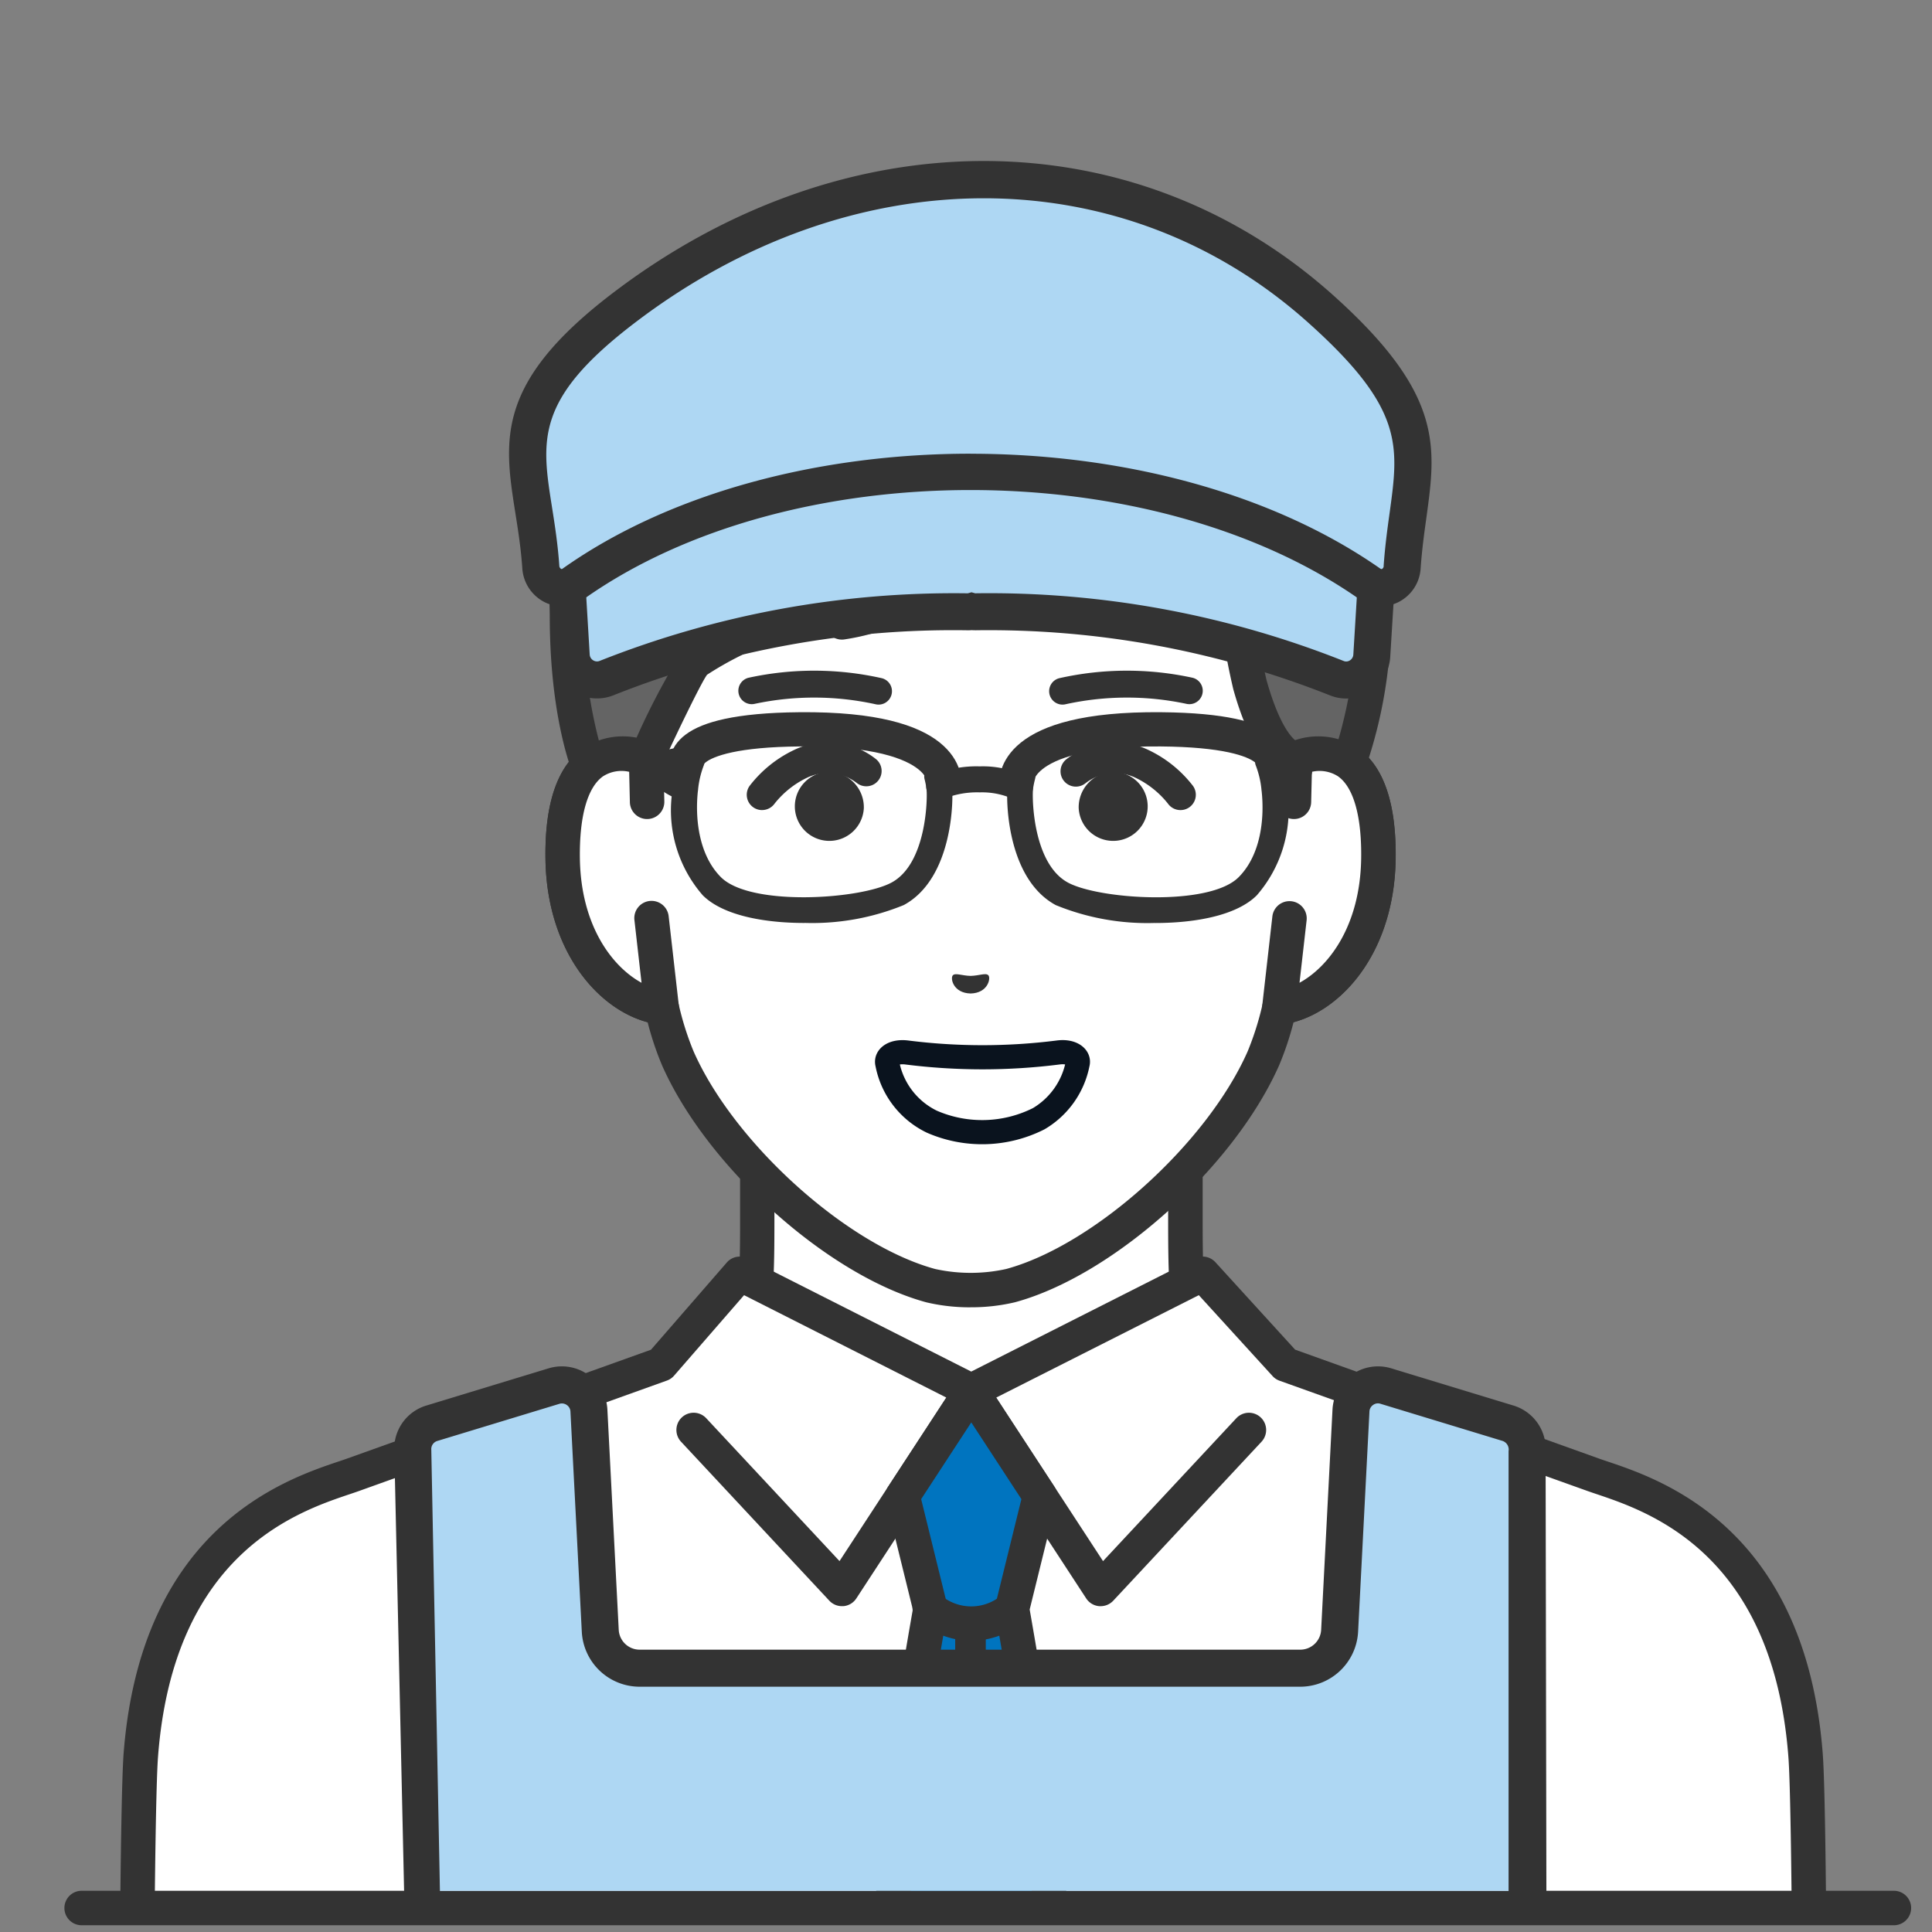 <svg height="120" viewBox="0 0 120 120" width="120" xmlns="http://www.w3.org/2000/svg" xmlns:xlink="http://www.w3.org/1999/xlink"><rect x="0" y="0" width="120" height="120" fill="#808080" stroke="none"/><clipPath id="a"><path d="m0 0h114.704v109.581h-114.704z"/></clipPath><path d="m0 0h120v120h-120z" fill="none"/><g clip-path="url(#a)" transform="translate(4 10)"><path d="m83.656 82.408c-8.808-3.308-10.756-6.232-12.279-7.947s-1.752-2.953-1.752-8.511v-17.281l-13.3 3.04-13.3-3.04v17.281c0 5.558-.228 6.8-1.752 8.511s-3.465 4.639-12.273 7.947 17.474 19.139 17.474 19.139h19.708s26.272-15.831 17.474-19.139" fill="#fff"/><path d="m66.184 102.617a1.07 1.07 0 0 1 -.553-1.987c7.964-4.8 19.047-13 18.754-16.209-.016-.169-.057-.618-1.105-1.012-8.312-3.125-10.718-5.93-12.311-7.786-.136-.158-.265-.309-.392-.452-1.823-2.052-2.021-3.681-2.021-9.221v-15.939l-11.989 2.741a1.1 1.1 0 0 1 -.477 0l-11.99-2.741v15.939c0 5.54-.2 7.169-2.022 9.221-.126.143-.256.294-.392.452-1.592 1.856-4 4.661-12.311 7.786-1.048.394-1.089.843-1.1 1.012-.294 3.207 10.79 11.409 18.754 16.209a1.07 1.07 0 0 1 -1.1 1.833c-3.4-2.045-20.3-12.538-19.781-18.238a3.329 3.329 0 0 1 2.483-2.819c7.8-2.933 9.989-5.486 11.439-7.176.145-.169.283-.329.417-.48 1.219-1.373 1.481-2.2 1.481-7.8v-17.281a1.071 1.071 0 0 1 1.309-1.044l13.052 2.985 13.058-2.985a1.071 1.071 0 0 1 1.313 1.044v17.281c0 5.6.262 6.427 1.482 7.8.134.151.271.311.416.48 1.45 1.69 3.641 4.243 11.439 7.176a3.326 3.326 0 0 1 2.483 2.819c.522 5.7-16.386 16.193-19.781 18.238a1.066 1.066 0 0 1 -.551.154" fill="#333"/><path d="m94.972 81.606-19.138-6.855-5.134-5.629-14.372 7.272-14.374-7.272-4.894 5.629-19.138 6.855c-2.63.942-12.081 3.237-13.174 17.4-.087 1.128-.153 4.292-.2 8.625h103.8c-.047-4.333-.114-7.5-.2-8.626-1.093-14.164-10.544-16.459-13.174-17.4" fill="#fff"/><path d="m108.347 108.7a1.07 1.07 0 0 1 -1.07-1.059c-.063-5.768-.142-7.836-.2-8.555-.973-12.6-8.631-15.18-11.9-16.281-.212-.071-.4-.135-.567-.194l-19.137-6.853a1.067 1.067 0 0 1 -.43-.286l-4.583-5.027-13.648 6.9a1.076 1.076 0 0 1 -.967 0l-13.63-6.9-4.347 5a1.056 1.056 0 0 1 -.446.305l-19.138 6.864c-.165.059-.355.123-.567.194-3.27 1.1-10.929 3.678-11.9 16.281-.056.719-.135 2.787-.2 8.554a1.07 1.07 0 1 1 -2.14-.023c.051-4.677.119-7.6.2-8.7 1.082-14.015 10-17.015 13.353-18.145.2-.066.375-.126.528-.18l18.875-6.761 4.71-5.418a1.071 1.071 0 0 1 1.291-.252l13.891 7.027 13.89-7.027a1.07 1.07 0 0 1 1.274.233l4.953 5.432 18.891 6.771c.153.054.33.114.528.18 3.356 1.13 12.271 4.13 13.353 18.146.084 1.092.153 4.018.2 8.7a1.069 1.069 0 0 1 -1.058 1.082z" fill="#333"/><path d="m64.363 89.762a.917.917 0 0 1 -.092 0 1.069 1.069 0 0 1 -.805-.481l-8.033-12.3a1.07 1.07 0 1 1 1.792-1.171l7.286 11.154 8.279-8.875a1.07 1.07 0 1 1 1.565 1.46l-9.209 9.874a1.074 1.074 0 0 1 -.783.34" fill="#333"/><path d="m48.294 89.762a1.073 1.073 0 0 1 -.783-.34l-9.211-9.874a1.07 1.07 0 1 1 1.565-1.46l8.279 8.875 7.287-11.154a1.07 1.07 0 1 1 1.792 1.171l-8.034 12.3a1.067 1.067 0 0 1 -.8.481c-.031 0-.061 0-.092 0" fill="#333"/><path d="m58.864 89.935 1.727-7.015-4.263-6.525-4.263 6.525 1.727 7.015s-1.493 8.406-2.01 12.808c-.075.638-.177 2.379-.3 4.89h9.688c-.119-2.511-.221-4.252-.3-4.89-.517-4.4-2.01-12.808-2.01-12.808" fill="#0074bf"/><path d="m61.169 108.7a1.07 1.07 0 0 1 -1.068-1.02c-.124-2.615-.222-4.236-.29-4.815-.5-4.268-1.939-12.4-2-12.742a1.112 1.112 0 0 1 -.017-.191 1.055 1.055 0 0 1 .031-.256l1.616-6.563-3.113-4.765-3.113 4.765 1.616 6.563a1.055 1.055 0 0 1 .031.256 1.112 1.112 0 0 1 -.017.191c-.061.344-1.5 8.474-2 12.742-.068.58-.166 2.2-.29 4.815a1.07 1.07 0 1 1 -2.138-.1c.128-2.7.227-4.326.3-4.964.469-3.991 1.736-11.262 1.98-12.647l-1.674-6.795a1.067 1.067 0 0 1 .144-.841l4.263-6.526a1.07 1.07 0 0 1 1.792 0l4.263 6.526a1.067 1.067 0 0 1 .144.841l-1.674 6.795c.245 1.393 1.511 8.659 1.98 12.647.075.638.174 2.261.3 4.964a1.07 1.07 0 0 1 -1.018 1.12h-.052" fill="#333"/><path d="m56.328 91.916a5.227 5.227 0 0 1 -3.238-1.174 1.07 1.07 0 1 1 1.4-1.615 2.915 2.915 0 0 0 3.675-.006 1.07 1.07 0 0 1 1.4 1.621 5.227 5.227 0 0 1 -3.238 1.174" fill="#333"/><path d="m56.28 94.559a.951.951 0 0 1 -.951-.951v-2.762a.951.951 0 1 1 1.9 0v2.762a.951.951 0 0 1 -.951.951" fill="#333"/><path d="m76.44 37.125v-10.369a17.773 17.773 0 0 0 -2.188-8.556c-2.752-5.008-8.308-10.836-17.883-10.877h-.169c-9.574.041-15.134 5.869-17.883 10.875a17.784 17.784 0 0 0 -2.186 8.558v10.369c-2.231-.844-5.285-.295-5.18 6.241.094 5.788 3.58 8.89 6.151 9.21a19.185 19.185 0 0 0 .993 3.148c2.664 6.044 9.894 12.551 15.715 14.129a11.275 11.275 0 0 0 4.95 0c5.821-1.578 13.051-8.085 15.715-14.129a19.185 19.185 0 0 0 .993-3.148c2.572-.32 6.057-3.422 6.151-9.21.106-6.535-2.948-7.085-5.179-6.241" fill="#fff"/><path d="m56.285 71.2a11.748 11.748 0 0 1 -2.748-.31c-6.115-1.657-13.631-8.4-16.421-14.732a19.029 19.029 0 0 1 -.89-2.663c-3.133-.836-6.253-4.459-6.345-10.11-.056-3.456.734-5.783 2.347-6.916a4.1 4.1 0 0 1 2.833-.694v-9.019a18.9 18.9 0 0 1 2.318-9.073c2.334-4.248 7.881-11.383 18.821-11.43h.172c10.938.047 16.485 7.182 18.818 11.43a18.9 18.9 0 0 1 2.319 9.073v9.017a4.109 4.109 0 0 1 2.833.694c1.613 1.134 2.4 3.461 2.347 6.917-.092 5.65-3.212 9.273-6.345 10.109a19 19 0 0 1 -.885 2.652c-2.794 6.34-10.311 13.086-16.419 14.741a11.715 11.715 0 0 1 -2.755.312m-21.714-33.307a1.9 1.9 0 0 0 -1.112.327c-.97.681-1.48 2.5-1.437 5.13.084 5.195 3.1 7.9 5.213 8.167a1.069 1.069 0 0 1 .91.819 18.012 18.012 0 0 0 .935 2.97c2.517 5.71 9.533 12.032 15.01 13.517a10.262 10.262 0 0 0 4.4 0c5.468-1.482 12.485-7.8 15.007-13.525a18.221 18.221 0 0 0 .93-2.959 1.071 1.071 0 0 1 .91-.82c2.114-.263 5.128-2.971 5.213-8.165.042-2.628-.468-4.45-1.437-5.131a2.519 2.519 0 0 0 -2.293-.092 1.071 1.071 0 0 1 -1.451-1v-10.373a16.746 16.746 0 0 0 -2.054-8.042 18.962 18.962 0 0 0 -16.951-10.321h-.164a18.96 18.96 0 0 0 -16.944 10.321 16.746 16.746 0 0 0 -2.056 8.042v10.37a1.071 1.071 0 0 1 -1.449 1 3.43 3.43 0 0 0 -1.182-.236" fill="#333"/><path d="m68.917 17.168c2.615 3.292 3.7 11.736 4.718 15.359 1.309 4.675 2.805 4.6 2.805 4.6l1.119 1.538 2.217-1.234a28.269 28.269 0 0 0 1.332-12.772 25.7 25.7 0 0 0 -5.88-12.949c-3.08-3.522-7.073-5.375-9.287-5.559-2.929-2.557-8.425-4.165-12.773-3.551-7.35 1.036-13.277 4.994-17.718 9.42l1.51.239a21.965 21.965 0 0 0 -5.724 14.781c-.2 7.028 1.367 10.673 1.367 10.673l2.195.951 1.333-1.538a64.8 64.8 0 0 1 3.029-5.969c.756-.779 6.583-3.191 10.093-6.333a30.177 30.177 0 0 1 -.955 3.834 12.966 12.966 0 0 0 6.575-3.026 19.773 19.773 0 0 0 3.552-3.826 16.051 16.051 0 0 1 -.509 3.065 20.578 20.578 0 0 1 -1.067 2.888 13.786 13.786 0 0 0 6.964-5.743 14.18 14.18 0 0 0 1.936-6.032 3.7 3.7 0 0 1 2.014.3 2.573 2.573 0 0 1 1.154.881" fill="#646464"/><path d="m34.8 39.733a1.075 1.075 0 0 1 -.425-.088l-2.2-.951a1.072 1.072 0 0 1 -.558-.56c-.067-.157-1.655-3.943-1.453-11.125a26.311 26.311 0 0 1 5.284-14.99c3.682-4.7 10.5-9.028 17.218-9.667 3.2-.3 7.85.354 10.532 2.2a1.07 1.07 0 0 1 -1.215 1.762c-2.237-1.541-6.365-2.094-9.114-1.833-5.62.536-8.56 2.519-13.583 6.289.147.12-6.658 4.61-6.981 16.3a29.31 29.31 0 0 0 1.145 9.844l1.053.456.72-.83a45.3 45.3 0 0 1 3.168-6.127 12.411 12.411 0 0 1 2.631-1.593 40.18 40.18 0 0 0 7.517-4.793 1.07 1.07 0 0 1 1.772.96c-.113.732-.3 1.537-.483 2.231a12.1 12.1 0 0 0 4.341-2.393 19.228 19.228 0 0 0 3.351-3.59 1.071 1.071 0 0 1 1.975.6 14.378 14.378 0 0 1 -.436 2.913c-.071.272-.148.539-.228.8a13.986 13.986 0 0 0 4.082-4.109c2.074-3.217 1.747-7.878 1.743-7.924a1.07 1.07 0 0 1 2.134-.166c.017.219.393 5.417-2.078 9.25a15.441 15.441 0 0 1 -7.537 6.182 1.07 1.07 0 0 1 -1.3-1.471c0-.011.357-.772.71-1.792-.308.294-.646.6-1.013.923a13.987 13.987 0 0 1 -7.172 3.281 1.07 1.07 0 0 1 -1.123-1.394c0-.008.109-.338.251-.831a59.8 59.8 0 0 1 -5.5 3.211 20.65 20.65 0 0 0 -2.109 1.2c-.3.378-1.7 3.244-2.816 5.661a1.032 1.032 0 0 1 -.164.254l-1.333 1.538a1.069 1.069 0 0 1 -.809.369" fill="#333"/><path d="m77.56 39.734a1.069 1.069 0 0 1 -.866-.441l-.885-1.216c-.869-.332-2.153-1.5-3.205-5.261a42.48 42.48 0 0 1 -.875-5.059c-.522-3.792-1.171-8.511-2.745-10.494a1.07 1.07 0 1 1 1.676-1.331c1.939 2.441 2.6 7.271 3.189 11.533a42.56 42.56 0 0 0 .816 4.774c.879 3.138 1.754 3.741 1.9 3.824a1.073 1.073 0 0 1 .736.433l.562.771 1.038-.578a27.994 27.994 0 0 0 1.14-11.9 24.729 24.729 0 0 0 -5.623-12.374c-3.081-3.523-6.892-5.058-8.57-5.2a1.07 1.07 0 0 1 .177-2.133c2.586.215 6.853 2.318 10 5.921a26.635 26.635 0 0 1 6.145 13.524 29.133 29.133 0 0 1 -1.4 13.3 1.073 1.073 0 0 1 -.472.536l-2.218 1.237a1.063 1.063 0 0 1 -.52.136" fill="#333"/><path d="m36.2 39.8-.064-2.676c-2.232-.845-5.287-.3-5.181 6.24.094 5.788 3.579 8.89 6.151 9.211l-.63-5.535z" fill="#fff"/><path d="m37.1 53.647a1.2 1.2 0 0 1 -.134-.008c-3.362-.42-6.989-4.156-7.087-10.255-.056-3.457.733-5.784 2.347-6.917a4.49 4.49 0 0 1 4.282-.342 1.071 1.071 0 0 1 .691.975l.064 2.676a1.07 1.07 0 1 1 -2.14.052l-.044-1.889a2.126 2.126 0 0 0 -1.623.279c-.97.681-1.48 2.5-1.438 5.131.068 4.127 1.985 6.684 3.829 7.693l-.44-3.879a1.07 1.07 0 1 1 2.126-.242l.63 5.535a1.07 1.07 0 0 1 -1.063 1.191" fill="#333"/><path d="m76.438 37.126-.064 2.674-.274 7.243-.629 5.534c2.571-.321 6.057-3.422 6.15-9.211.106-6.536-2.949-7.085-5.18-6.24" fill="#fff"/><g fill="#333"><path d="m75.468 53.647a1.069 1.069 0 0 1 -1.068-1.191l.629-5.535a1.07 1.07 0 0 1 2.127.242l-.441 3.879c1.845-1.009 3.762-3.566 3.829-7.693.042-2.628-.468-4.45-1.438-5.131a2.124 2.124 0 0 0 -1.622-.279l-.045 1.889a1.07 1.07 0 1 1 -2.14-.052l.065-2.676a1.069 1.069 0 0 1 .69-.975 4.492 4.492 0 0 1 4.283.342c1.613 1.133 2.4 3.46 2.347 6.917-.1 6.1-3.726 9.835-7.089 10.255a1.169 1.169 0 0 1 -.132.008"/><path d="m50.575 33.765a.861.861 0 0 1 -.2-.024 17.758 17.758 0 0 0 -7.482-.028.832.832 0 0 1 -.4-1.616 19.146 19.146 0 0 1 8.278.027.833.833 0 0 1 -.2 1.641"/><path d="m61.995 33.765a.833.833 0 0 1 -.2-1.641 19.146 19.146 0 0 1 8.278-.027.832.832 0 0 1 -.4 1.616 17.758 17.758 0 0 0 -7.482.028.861.861 0 0 1 -.2.024"/><path d="m43.333 40.316a.951.951 0 0 1 -.776-1.5 7.591 7.591 0 0 1 2.752-2.228 4.831 4.831 0 0 1 5.075.542.951.951 0 0 1 -1.152 1.514 2.98 2.98 0 0 0 -3.109-.336 5.723 5.723 0 0 0 -2.012 1.606.951.951 0 0 1 -.778.4"/><path d="m49.654 40.2a2.144 2.144 0 1 1 -2.14-2.259 2.2 2.2 0 0 1 2.14 2.259"/><path d="m69.323 40.316a.952.952 0 0 1 -.779-.4 5.738 5.738 0 0 0 -2.011-1.606 2.976 2.976 0 0 0 -3.109.336.952.952 0 1 1 -1.153-1.514 4.831 4.831 0 0 1 5.075-.542 7.591 7.591 0 0 1 2.754 2.226.951.951 0 0 1 -.775 1.5"/><path d="m63 40.2a2.144 2.144 0 1 0 2.14-2.259 2.2 2.2 0 0 0 -2.14 2.259"/><path d="m55.177 50.584c.153-.177.566.019 1.109.031.542-.013.955-.21 1.108-.033s-.024 1.1-1.108 1.126c-1.083-.027-1.267-.941-1.109-1.124"/><path d="m113.634 109.581h-112.563a1.07 1.07 0 1 1 0-2.141h112.563a1.07 1.07 0 0 1 0 2.141"/></g><path d="m62.935 56.067a5.107 5.107 0 0 1 -2.423 3.421 7.814 7.814 0 0 1 -6.631.183 5.052 5.052 0 0 1 -2.766-3.6c-.117-.425.382-.8 1.2-.7a37.362 37.362 0 0 0 9.415 0c.809-.108 1.322.271 1.205.696z" fill="none" stroke="#0a131e" stroke-miterlimit="10" stroke-width="1.5"/><path d="m89.667 78.4-7.582-2.31a1.683 1.683 0 0 0 -2.17 1.518l-.705 13.687a2.454 2.454 0 0 1 -2.451 2.32h-41.021a2.455 2.455 0 0 1 -2.451-2.32l-.7-13.687a1.683 1.683 0 0 0 -2.17-1.518l-7.587 2.31a1.683 1.683 0 0 0 -1.188 1.73l.6 27.312h68.658l-.044-27.312a1.682 1.682 0 0 0 -1.188-1.73" fill="#aed7f3"/><path d="m92.051 108.591h-70.926l-.633-28.434a2.8 2.8 0 0 1 2-2.859l7.581-2.308a2.833 2.833 0 0 1 3.653 2.556l.705 13.689a1.3 1.3 0 0 0 1.3 1.229h41.028a1.3 1.3 0 0 0 1.3-1.232l.705-13.683a2.832 2.832 0 0 1 3.654-2.558l7.582 2.309a2.819 2.819 0 0 1 2 2.914zm-68.724-1.012h66.373v-27.448a.566.566 0 0 0 -.372-.632l-7.583-2.308a.508.508 0 0 0 -.459.073.519.519 0 0 0 -.227.407l-.705 13.684a3.605 3.605 0 0 1 -3.6 3.41h-41.017a3.6 3.6 0 0 1 -3.6-3.408l-.706-13.689a.516.516 0 0 0 -.226-.4.525.525 0 0 0 -.459-.074l-7.581 2.306a.527.527 0 0 0 -.376.547z" fill="#333"/><path d="m81.82 20.632-.615 10.089a1.6 1.6 0 0 1 -2.181 1.4 58.082 58.082 0 0 0 -22.452-4.121 1.265 1.265 0 0 0 -.459 0 58.032 58.032 0 0 0 -22.442 4.121 1.6 1.6 0 0 1 -2.191-1.4l-.6-10.089 25.113-6.49h.707z" fill="#aed7f3"/><path d="m79.617 33.386a2.717 2.717 0 0 1 -1.023-.2 57.432 57.432 0 0 0 -22.005-4.038c-.066-.006-.151 0-.246-.008a2.3 2.3 0 0 1 -.231.009 57.005 57.005 0 0 0 -22.018 4.04 2.757 2.757 0 0 1 -3.763-2.4l-.662-11.03 26.318-6.765 1 .038 26.041 6.727-.677 11.031a2.757 2.757 0 0 1 -1.275 2.166 2.713 2.713 0 0 1 -1.459.43m-47.538-11.878.548 9.143a.451.451 0 0 0 .214.361.442.442 0 0 0 .4.04 59.708 59.708 0 0 1 22.87-4.2l.231-.065.227.064a59.65 59.65 0 0 1 22.877 4.2.417.417 0 0 0 .4-.035.455.455 0 0 0 .212-.36l.557-9.146-24.065-6.218h-.416z" fill="#333"/><path d="m83.093 25.212a1.286 1.286 0 0 1 -2.024 1.043c-13.181-9.209-36.238-9.347-49.453 0a1.289 1.289 0 0 1 -2.024-1.043c-.438-6.448-3.279-9.641 5.1-16.049 14.984-11.451 32.293-9.849 43.308 0 7.867 7.032 5.539 9.6 5.09 16.049" fill="#aed7f3"/><path d="m81.807 27.647a2.434 2.434 0 0 1 -1.4-.449c-12.9-9.013-35.39-9.015-48.13 0a2.371 2.371 0 0 1 -2.412.222 2.537 2.537 0 0 1 -1.424-2.124c-.084-1.235-.259-2.344-.429-3.418-.712-4.516-1.273-8.078 5.988-13.63 14.413-11.018 32.4-10.995 44.77.057 6.887 6.156 6.44 9.392 5.823 13.87-.135.972-.274 1.976-.353 3.112a2.521 2.521 0 0 1 -1.4 2.121 2.38 2.38 0 0 1 -1.037.239m-25.52-9.464c9.312 0 18.643 2.377 25.444 7.13.068.046.1.034.115.024a.209.209 0 0 0 .1-.192v-.013c.085-1.216.235-2.307.369-3.271.578-4.192.9-6.5-5.077-11.841-11.513-10.293-28.328-10.272-41.84.057-6.169 4.714-5.769 7.246-5.106 11.439.169 1.07.36 2.283.451 3.618a.234.234 0 0 0 .113.2c.02.012.041.021.1-.02 6.722-4.756 16.017-7.134 25.331-7.134" fill="#333"/><path d="m59.35 39.747a.8.8 0 0 1 -.4-.109 4.683 4.683 0 0 0 -2.1-.422 5.466 5.466 0 0 0 -2.157.371.807.807 0 0 1 -.715-1.447 6.757 6.757 0 0 1 2.872-.539 6 6 0 0 1 2.914.643.808.808 0 0 1 -.411 1.5" fill="#333"/><path d="m45.967 47.327c-2.53 0-5.077-.476-6.318-1.72a8.041 8.041 0 0 1 -1.931-6.141c-1-.521-1.514-1.08-1.514-1.666a1.123 1.123 0 0 1 .365-.825 3.618 3.618 0 0 1 2.451-.508.8.8 0 0 1 .68 1.107 5.732 5.732 0 0 0 -.339 1.442.713.713 0 0 1 -.014.121c-.177 1.634.026 3.937 1.43 5.345 1.833 1.837 8.667 1.38 10.6.334 2.2-1.188 2.241-5.327 2.167-5.842a5.93 5.93 0 0 0 -.126-.609.8.8 0 0 1 1.537-.419 7.8 7.8 0 0 1 .166.8c.121.845.082 5.81-2.986 7.469a15.015 15.015 0 0 1 -6.17 1.109" fill="#333"/><path d="m67.746 47.327a15.012 15.012 0 0 1 -6.17-1.109c-3.068-1.659-3.107-6.624-2.986-7.469a7.794 7.794 0 0 1 .166-.8.8.8 0 0 1 1.538.419 5.666 5.666 0 0 0 -.127.609c-.074.515-.031 4.654 2.167 5.842 1.936 1.046 8.77 1.5 10.6-.334 1.406-1.409 1.608-3.714 1.429-5.349a.85.85 0 0 1 -.013-.113 5.716 5.716 0 0 0 -.339-1.446.8.8 0 0 1 .68-1.107 3.624 3.624 0 0 1 2.451.508 1.123 1.123 0 0 1 .365.825c0 .586-.509 1.145-1.514 1.666a8.041 8.041 0 0 1 -1.931 6.141c-1.241 1.244-3.788 1.72-6.318 1.72" fill="#333"/><path d="m38.7 37.6s-.925-2.233 6.981-2.3c9.446-.083 8.963 3.363 8.963 3.363" fill="none" stroke="#333" stroke-miterlimit="10" stroke-width="2.126"/><path d="m75.082 37.6s.925-2.233-6.981-2.3c-9.446-.083-8.963 3.363-8.963 3.363" fill="none" stroke="#333" stroke-miterlimit="10" stroke-width="2.126"/></g></svg>